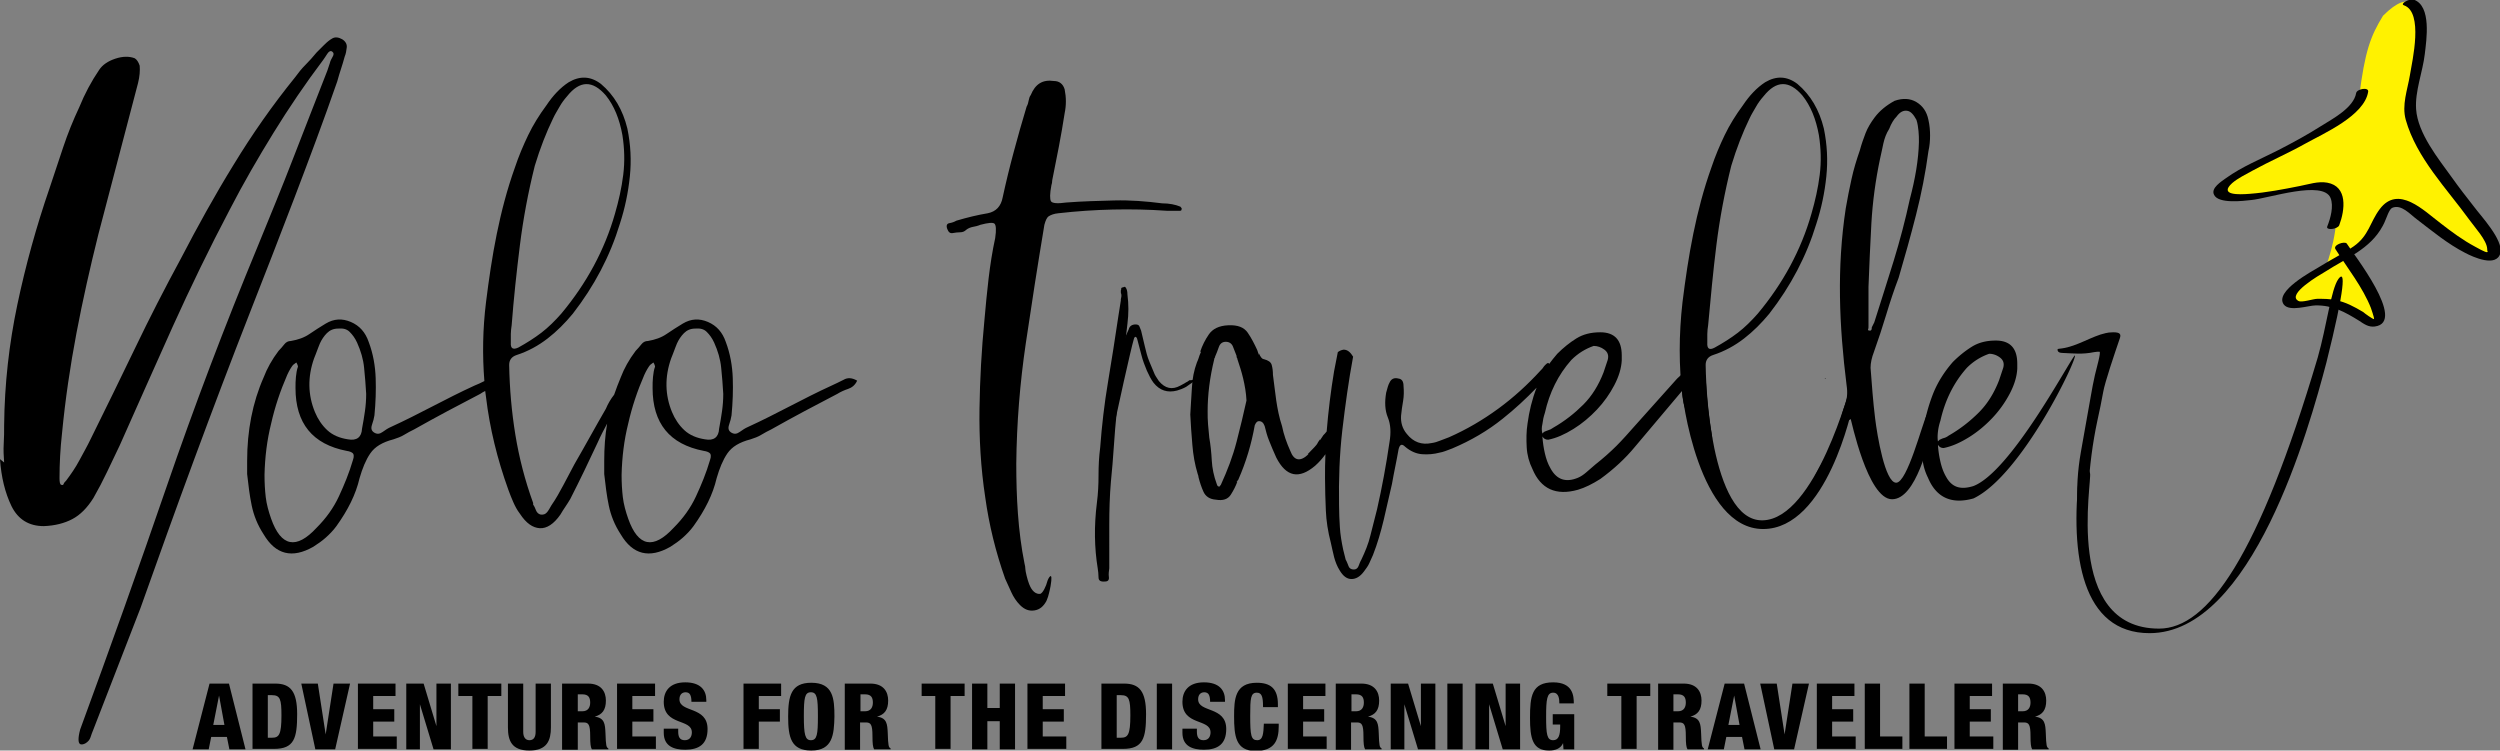 <svg xmlns="http://www.w3.org/2000/svg" viewBox="0 0 604.9 181.6"><rect x="0" y="0" width="604.9" height="181.6" fill="#808080" stroke="none"/><path d="M407.1 96.1c-.9-7.5-.9-15.1 0-23 .7-5.6 1.5-11.1 2.6-16.5s2.5-10.8 4.4-16.1c.9-2.7 2-5.3 3.2-7.8 1.2-2.5 2.7-4.9 4.4-7.2 1.6-2.4 3.4-4.3 5.4-5.6 2.7-1.6 5.3-1.5 7.8.4 3.2 2.7 5.3 6.3 6.4 10.8.8 3.9 1 7.7.6 11.6-.4 3.9-1.2 7.7-2.4 11.4-2.4 7.9-6.2 15.1-11.4 21.8-1.9 2.3-3.9 4.3-6.1 6-2.2 1.7-4.7 3.1-7.5 4-1.2.4-1.8 1.2-1.8 2.4.1 5.7.6 11.4 1.5 16.9.9 5.6-6.1-1.6-7.1-9.1zm6.2-17.4c-.1.7-.2 1.4-.2 2.1v2.1c-.1 1.5.5 1.9 1.8 1.2 2-1.1 3.9-2.3 5.6-3.6 1.7-1.3 3.3-2.9 4.8-4.6 6.1-7.3 10.5-15.4 13-24.2.9-3.1 1.6-6.2 2-9.4.4-3.2.3-6.4-.2-9.6-.7-3.9-2-7.1-4-9.6-3.2-3.7-6.3-3.7-9.4.2-.7.8-1.3 1.6-1.8 2.5-.5.9-1.1 1.8-1.6 2.9-1.6 3.3-3.1 7.1-4.4 11.4-1.6 6.4-2.8 12.8-3.6 19.2-.8 6.4-1.4 12.9-2 19.4zm28.4 12.8v.2h-.2l.2-.2zM288 92h-.2c-.3.2-.5.4-.8.5-.4.3-.9.5-1.4.8-2 1.1-3.7.7-5.2-1.1-.3-.5-.7-1-1-1.6-.4-.9-.8-1.9-1.3-3.1-.5-1.2-.8-2.4-1.1-3.7-.3-1.2-.6-2.5-.9-3.8-.1-.3-.3-.7-.4-1-.1-.3-.4-.5-.9-.5-.9 0-1.5.4-1.7 1.2-.1.3-.3.6-.4.9-.1.3-.3.6-.4.9-.4 1.1-.8 2.3-1.1 3.4l-.6 2.1v.5c0 .1.1.3.1.4.1.1-.8-.2-.7-.2.3.1.6.5.7.6-1.5.2-.2.5-.2.5.1 0-.9 4-.9 4 .3-.2-.2 9.6.1 9.6.4-2 4-18.3 4.6-20.2.1-.5.3-.7.4-.7.2 0 .4.2.5.7.3 1.3.7 2.5 1 3.8.3 1.2.8 2.5 1.3 3.7.5 1.1 1 2.1 1.6 2.9 1.5 1.9 3.4 2.5 5.7 1.9.7-.2 1.5-.5 2.2-.9.9-.6 1.7-1.2 2.5-1.8-.1-.1-.3-.2-.4-.3-.2.4-.6.5-1.1.5zM71.3 47.7c3.5-9.2 7-18.5 10.3-28 .3-1.1.6-2.1.9-3 .3-.9.6-1.9.9-3 .3-.7.4-1.4.5-2.2.1-.8-.3-1.5-1.1-2-.9-.5-1.7-.6-2.4-.2-.7.4-1.3.9-2 1.6l-1.8 1.8c-.9 1.1-1.8 2.1-2.7 3-.9.9-1.7 1.9-2.5 3-5.5 6.8-10.4 13.8-14.9 21.2-4.5 7.3-8.7 14.9-12.7 22.6-3.9 7.2-7.6 14.4-11.1 21.7-3.5 7.3-7.1 14.6-10.7 21.9-.9 1.9-1.9 3.6-2.8 5.3-.9 1.7-2 3.3-3.2 4.9-.3.3-.5.5-.6.8-.1.3-.3.3-.6.2-.3-.1-.4-.7-.4-1.6 0-3.6.2-7.2.6-10.8.8-8.3 2-16.4 3.5-24.3 1.5-7.9 3.3-15.9 5.3-23.9l9.6-36.6c.4-1.6.5-3 .4-4.2-.3-.9-.7-1.5-1.2-1.8-1.3-.5-2.9-.5-4.7.1-1.8.6-3.1 1.5-3.9 2.7-1.9 2.8-3.5 5.8-4.8 9-1.5 3.2-2.8 6.4-3.9 9.7L12 45.5c-3.2 9.3-5.8 18.7-7.8 28.2S1.1 92.9 1 102.9c0 1.5 0 3-.1 4.5s0 3 .1 4.5l-1-.8c.3 4.3 1.2 8.1 2.8 11.4 1.6 3.2 4.2 4.8 7.8 4.8 2.7-.1 5-.7 6.9-1.7 1.9-1 3.6-2.7 5.1-5.1 1.2-2.1 2.3-4.2 3.3-6.3 1-2.1 2-4.2 3.1-6.5 4.3-9.6 8.5-19.2 12.8-28.7 4.3-9.5 8.9-19 13.8-28.3 3.3-6.4 6.9-12.6 10.6-18.6 3.7-6 7.7-11.9 12-17.6.3-.4.6-.9 1-1.5s.8-.8 1.2-.5c.4.3.4.7.1 1.2-.3.5-.6 1.1-.7 1.6l-.6 1.8c-2.8 7.2-5.6 14.3-8.3 21.3-2.7 7-5.6 14-8.5 21.1-8 19.3-15.4 38.8-22.1 58.3-6.7 19.5-13.7 39.1-20.9 58.7-.3 1.1-.4 1.9-.4 2.4 0 1.2.5 1.5 1.6 1 .7-.4 1.1-.9 1.3-1.5.2-.6.4-1.2.7-1.9l5.7-14.7 5.7-14.7c4.3-12.1 8.6-24.1 13-36 4.4-11.9 8.9-23.8 13.6-35.8 3.6-9.2 7.2-18.4 10.7-27.6zM204.1 91.9c-1 .5-2 1-2.9 1.4-3.5 1.6-6.8 3.3-10.1 5-3.3 1.7-6.6 3.4-10.1 5-.7.3-1.3.7-2 1.2s-1.3.6-2 .2c-.7-.4-.9-1-.6-1.9.3-.9.5-1.6.6-2.3.3-3.1.4-6.1.3-9-.1-2.9-.6-5.9-1.7-8.8-.8-2.3-2.2-3.9-4.3-4.8-2.1-.9-4.1-.8-6.1.4-1.3.8-2.6 1.6-3.9 2.5-1.3.9-2.8 1.4-4.5 1.7-.7 0-1.2.3-1.6.8-.4.5-.9 1.1-1.4 1.6-1.6 2.1-2.8 4.3-3.6 6.4-.6 1.4-1.1 2.8-1.6 4.2-.8 1-1.5 2.2-2 3.4-1.3 2.3-2.6 4.5-3.8 6.7-1.2 2.2-2.5 4.4-3.8 6.7l-2.7 5.1c-.9 1.7-1.8 3.3-2.9 4.9-.3.5-.6 1.1-1 1.6s-.9.7-1.6.6c-.5-.1-.9-.5-1.1-1-.2-.5-.4-1-.7-1.4v-.4c-2-5.5-3.4-11-4.3-16.5-.9-5.5-1.4-11.2-1.5-16.9 0-1.2.6-2 1.8-2.4 2.8-.9 5.3-2.3 7.5-4 2.2-1.7 4.2-3.7 6.1-6 5.2-6.7 9-13.9 11.4-21.8 1.2-3.7 2-7.5 2.4-11.4.4-3.9.2-7.7-.6-11.6-1.1-4.5-3.2-8.1-6.4-10.8-2.5-1.9-5.1-2-7.8-.4-2 1.3-3.8 3.2-5.4 5.6-1.7 2.3-3.2 4.7-4.4 7.2-1.2 2.5-2.3 5.1-3.2 7.8-1.9 5.3-3.3 10.7-4.4 16.1-1.1 5.4-1.9 10.9-2.6 16.5-.8 6.5-.9 12.8-.4 19.1-.8.4-1.6.8-2.4 1.1-3.5 1.6-6.8 3.3-10.1 5-3.3 1.7-6.6 3.4-10.1 5-.7.3-1.3.7-2 1.2s-1.3.6-2 .2c-.7-.4-.9-1-.6-1.9.3-.9.5-1.6.6-2.3.3-3.1.4-6.1.3-9-.1-2.9-.6-5.9-1.7-8.8-.8-2.3-2.2-3.9-4.3-4.8-2.1-.9-4.1-.8-6.1.4-1.3.8-2.6 1.6-3.9 2.5-1.3.9-2.8 1.4-4.5 1.7-.7 0-1.2.3-1.6.8-.4.5-.9 1.1-1.4 1.6-1.6 2.1-2.8 4.3-3.6 6.4-2.7 6.1-4 12.9-4 20.2v3.2c.3 2.7.6 5.2 1.1 7.6.5 2.4 1.4 4.7 2.9 7 2.9 4.9 6.9 5.9 12 3 1.1-.7 2.1-1.4 3-2.2.9-.8 1.8-1.7 2.6-2.8 2.8-3.9 4.7-7.7 5.6-11.6.7-2.4 1.5-4.4 2.6-6 1.1-1.6 2.9-2.7 5.6-3.4.9-.3 1.8-.6 2.6-1.1.8-.5 1.6-.9 2.4-1.3 5.5-3.1 10.8-5.9 16-8.6.4-.3.8-.5 1.2-.7.1.5.1 1 .2 1.5.9 7.5 2.7 14.9 5.4 22.4.4 1.1.8 2.1 1.2 3 .4.9.9 1.9 1.6 2.8 1.5 2.3 3.1 3.4 4.8 3.5 1.7.1 3.4-1 5-3.3.4-.7.8-1.3 1.2-1.9s.8-1.2 1.2-1.9c2.3-4.5 4.5-9.1 6.6-13.6.7-1.6 1.5-3.1 2.3-4.6-.5 2.9-.7 5.9-.7 9v3.2c.3 2.7.6 5.2 1.1 7.6.5 2.4 1.4 4.7 2.9 7 2.9 4.9 6.9 5.9 12 3 1.1-.7 2.1-1.4 3-2.2.9-.8 1.8-1.7 2.6-2.8 2.8-3.9 4.7-7.7 5.6-11.6.7-2.4 1.5-4.4 2.6-6 1.1-1.6 2.9-2.7 5.6-3.4.9-.3 1.8-.6 2.6-1.1.8-.5 1.6-.9 2.4-1.3 5.5-3.1 10.8-5.9 16-8.6.8-.5 1.7-.9 2.6-1.2.9-.3 1.7-.9 2.2-2-1.2-.7-2.3-.8-3.3-.2zm-80.5-9v-2.1c0-.7.1-1.4.2-2.1.5-6.5 1.2-13 2-19.4s2-12.8 3.6-19.2c1.3-4.3 2.8-8.1 4.4-11.4.5-1.1 1.1-2 1.6-2.9.5-.9 1.1-1.7 1.8-2.5 3.1-3.9 6.2-3.9 9.4-.2 2 2.5 3.3 5.7 4 9.6.5 3.2.6 6.4.2 9.6-.4 3.2-1.1 6.3-2 9.4-2.5 8.8-6.9 16.9-13 24.2-1.5 1.7-3.1 3.3-4.8 4.6-1.7 1.3-3.6 2.5-5.6 3.6-1.3.6-1.9.2-1.8-1.2zm-38.2 28.4c-.9 3.1-2.1 6-3.4 8.8-1.3 2.8-3.1 5.3-5.4 7.6-4.9 5.3-8.6 4.6-11-2.2-.6-1.7-1.1-3.5-1.3-5.2-.2-1.7-.3-3.5-.3-5.4.1-4.3.6-8.4 1.6-12.4.9-4 2.2-7.9 3.9-11.8.5-1.1 1-1.9 1.4-2.4.1-.1.3-.2.4-.3.1-.1.3-.2.4-.3.3.5.4.9.4 1-.3.8-.4 1.6-.5 2.5-.1.9-.1 1.8-.1 2.7 0 8.5 4.1 13.6 12.4 15.2.7.1 1.2.3 1.5.6.2.2.3.8 0 1.6zm2.9-11.8c-.2 1.3-.4 2.7-.7 4.2-.1 2.1-1.3 3-3.4 2.6-2-.3-3.7-1-5-2.2-1.3-1.2-2.3-2.7-3-4.4-1.7-4.1-1.8-8.5-.2-13 .3-.7.5-1.3.7-1.8.2-.5.4-1.1.7-1.8.4-.9 1-1.8 1.7-2.5s1.6-1.1 2.7-1.1c1.2-.1 2.1.1 2.8.8.7.7 1.3 1.5 1.8 2.6.9 2 1.5 4 1.7 6.1.2 2.1.4 4.2.5 6.3 0 1.4-.1 2.8-.3 4.2zm83.5 11.8c-.9 3.1-2.1 6-3.4 8.8-1.3 2.8-3.1 5.3-5.4 7.6-4.9 5.3-8.6 4.6-11-2.2-.6-1.7-1.1-3.5-1.3-5.2-.2-1.7-.3-3.5-.3-5.4.1-4.3.6-8.4 1.6-12.4.9-4 2.2-7.9 3.9-11.8.5-1.1 1-1.9 1.4-2.4.1-.1.3-.2.4-.3.1-.1.3-.2.4-.3.3.5.4.9.4 1-.3.8-.4 1.6-.5 2.5-.1.9-.1 1.8-.1 2.7 0 8.5 4.1 13.6 12.4 15.2.7.1 1.2.3 1.5.6.2.2.3.8 0 1.6zm2.9-11.8c-.2 1.3-.4 2.7-.7 4.2-.1 2.1-1.3 3-3.4 2.6-2-.3-3.7-1-5-2.2-1.3-1.2-2.3-2.7-3-4.4-1.7-4.1-1.8-8.5-.2-13 .3-.7.5-1.3.7-1.8.2-.5.4-1.1.7-1.8.4-.9 1-1.8 1.7-2.5s1.6-1.1 2.7-1.1c1.2-.1 2.1.1 2.8.8.7.7 1.3 1.5 1.8 2.6.9 2 1.5 4 1.7 6.1.2 2.1.4 4.2.5 6.3 0 1.4-.1 2.8-.3 4.2z"/><path d="M272.2 69.4h-.1c-.2.1-.4.1-.7.2 0 0 0 .1-.1.1 0 .2 0 .4-.1.6v.3c0 .2 0 .4.1.5.1.5 0 .9-.1 1.3v.3c-.1.7-.2 1.3-.3 1.9-.1.6-.2 1.2-.3 1.9-.8 5.3-1.6 10.6-2.5 15.9-.9 5.3-1.5 10.6-1.9 15.9-.3 2.3-.4 4.5-.4 6.7s-.1 4.4-.4 6.7c-.7 5.6-.6 10.9.2 15.8.1.7.2 1.4.2 2.2 0 .8.5 1.1 1.6 1 .7 0 1-.4.9-1.1-.1-.7 0-1.4.1-2.1V127c0-3.5.1-7 .4-10.5.3-2.8.5-5.6.7-8.4.2-2.8.4-5.6.7-8.4.4-3.6.8-7.2 1.3-10.8.5-3.6.9-7.1 1.3-10.6.3-2.4.3-4.7 0-7 0-.9-.2-1.6-.6-1.9z"/><path d="M285.6 50c-1.2-.5-2.7-.8-4.4-.8-3.9-.5-7.7-.8-11.6-.7-3.9.1-7.7.2-11.6.5-2.1.3-3.4.2-3.7-.3-.3-.5-.3-1.8.1-3.9.1-.3.2-.7.2-1.2.5-2.7 1.1-5.4 1.6-8.1.5-2.7 1-5.4 1.4-8.1.4-1.9.4-3.8 0-5.8-.4-1.3-1.3-2-2.6-2-2.7-.4-4.5.7-5.6 3.4-.3.4-.4.8-.5 1.3-.1.5-.2 1-.5 1.5-1.1 3.6-2.1 7.2-3.1 10.9s-1.9 7.4-2.7 11.1c-.4 2.1-1.6 3.4-3.6 3.8-2.4.4-4.9 1-7.6 1.8-.5.3-1.1.5-1.7.6-.6.1-.8.6-.5 1.4.3.8.7 1.1 1.3 1 .6-.1 1.2-.2 1.9-.2.5 0 1-.2 1.4-.6.5-.4 1.1-.6 1.6-.7.5-.1 1.1-.2 1.8-.5 1.9-.5 3-.6 3.4-.3.4.3.5 1.5.2 3.5-.7 3.2-1.2 6.5-1.6 9.8-.4 3.3-.7 6.7-1 10-.7 7.2-1.1 14.4-1.2 21.5-.1 7.1.3 14.3 1.4 21.5.9 6.5 2.5 13.1 4.8 19.6l1.5 3.3c.5 1.1 1.2 2.2 2.1 3.1 1.1 1.1 2.2 1.5 3.5 1.3 1.3-.2 2.2-1 2.9-2.3.3-.7.5-1.3.6-1.8.1-.5.3-1.1.4-1.8.7-4.1-.6-1.9-.8-1.1-.2.9-1.1 3-1.8 3-1.5.1-2.3-1.6-2.6-2.4-.4-1-.9-3.1-.9-3.6s-.1-.9-.2-1.3c-.8-4-1.3-8-1.6-12.1-.3-4.1-.4-8.1-.4-12.1.1-9.9.9-19.6 2.3-29.1s2.9-19.1 4.5-28.7c.3-1.1.6-1.8 1.1-2.1.5-.3 1.2-.6 2.3-.7 4.4-.5 8.8-.8 13.2-.9 4.4-.1 8.7 0 13 .3h3.2c.3 0 .4-.1.4-.4.1-.1 0-.3-.3-.6zM407.1 90.4s-.9.8-1.3 1.2L395.6 103c-1.5 1.7-3 3.4-4.5 4.9-1.5 1.5-3.2 3-5.1 4.5-.8.7-1.5 1.3-2.2 1.9-.7.6-1.3 1-2 1.3-2.9 1.2-5.1.5-6.6-2.2-.7-1.2-1.1-2.4-1.4-3.7-.3-1.3-.5-2.6-.6-4.1.3.5.7.8 1.4.8 2-.4 4-1.3 6.1-2.6 2.1-1.3 4-2.9 5.7-4.7 1.7-1.8 3.1-3.8 4.2-5.9 1.1-2.1 1.7-4.1 1.8-6V86c0-3.7-1.7-5.6-5.2-5.6-2.3 0-4.2.5-5.8 1.5-1.6 1-3.1 2.2-4.6 3.7-.7.8-1.4 1.7-2 2.5V88c-.1-.3-.4-.2-.8.2-.3.3-.5.5-.6.7-.1.2-.3.4-.6.7-3.2 3.5-6.6 6.6-10.3 9.3-3.7 2.7-7.6 5-11.9 6.9-.7.3-1.4.5-2.1.8-.7.3-1.4.5-2.1.6-2.4.5-4.4-.2-6-2.2-1.1-1.3-1.5-2.8-1.4-4.4.1-1.2.3-2.4.5-3.6.2-1.2.2-2.4.1-3.6 0-1.1-.4-1.7-1.2-1.8-1.1-.3-1.8.1-2.2 1-.3.5-.5 1.3-.8 2.4-.4 2.3-.3 4.3.4 6 .7 1.7.8 3.7.4 6-.8 5.5-1.8 10.9-3 16.2-.5 2.1-1.1 4.2-1.6 6.3-.5 2.1-1.3 4-2.2 5.9-.3.5-.5 1.1-.7 1.6-.2.5-.6.8-1.1.8-.7 0-1.1-.3-1.3-.8-.2-.5-.4-1.1-.7-1.6l-.6-2.4c-.4-1.9-.7-3.7-.8-5.4-.1-1.7-.2-3.5-.2-5.4-.1-6.1.1-12.2.8-18.2.7-5.9 1.5-11.8 2.6-17.7-.6-1-1.3-1.7-2.3-1.7-.6.1-1 .3-1.4.6-.3 1.5-.6 3.1-.9 4.6-.8 4.8-1.4 9.7-1.8 14.6-.3.4-.6.7-.8.9l-.8 1.2v-.2c-.4.5-.6.9-.7 1.1-.1.2-.8 1-2.3 2.5h.2c-2 1.9-3.5 1.6-4.4-.8-.9-2-1.6-4-2-6-.7-2.1-1.1-4.2-1.4-6.2-.3-2-.5-4.1-.8-6.2 0-.9-.1-1.7-.3-2.4-.2-.7-.8-1.1-1.9-1.4-.4 0-.8-.5-1.2-1.4v.4l-.4-1.2c-.7-1.5-1.4-2.9-2.3-4.2-.9-1.3-2.4-1.9-4.7-1.8-2.3.1-3.8.9-4.7 2.2-.9 1.3-1.6 2.7-2.1 4.2h.2c-.3.7-.5 1.2-.6 1.6-.1.4-.3.7-.4 1-.7 1.9-1.1 3.9-1.2 6-.1 2.1-.3 4.3-.4 6.6.1 2.4.3 4.8.5 7.3s.6 4.8 1.3 7.1c.1.3.2.5.2.8.3 1.2.7 2.4 1.2 3.5s1.5 1.8 3 1.9c1.7.3 2.9-.1 3.6-1.2.7-1.1 1.2-2.1 1.6-3.2l-.2.2c0-.1.1-.3.4-.6 1.9-4.3 3.2-8.7 4-13.2.3-.7.6-1 1-1 .7 0 1.1.4 1.4 1.2.3 1.2.6 2.4 1.1 3.6.5 1.2 1 2.5 1.7 4 2.4 4.7 5.5 5.3 9.4 2 1-.9 1.8-1.8 2.5-2.8-.1 1.9-.1 3.9-.1 5.8 0 2.7.1 5.3.2 7.8s.5 5.1 1.2 7.8c.3 1.2.5 2.4.8 3.5.3 1.1.7 2.2 1.4 3.3.8 1.3 1.7 2 2.8 2 1.1 0 2.1-.6 3-1.8.5-.7 1-1.3 1.3-2 .3-.7.6-1.3.9-2 1.1-2.8 1.9-5.6 2.6-8.5.7-2.9 1.3-5.8 2-8.7.3-1.5.5-2.9.8-4.2.3-1.3.5-2.7.8-4.2.3-1.2.8-1.4 1.6-.6 1.3 1.1 2.7 1.7 4.1 1.8 1.4.1 2.8 0 4.3-.4.7-.1 1.7-.5 3-1 4.5-1.9 8.6-4.3 12.2-7.2 2.9-2.3 5.6-4.8 8.2-7.5-1.1 2.8-1.8 5.7-2.2 8.7-.3 1.9-.3 3.8-.2 5.7.1 1.9.6 3.7 1.4 5.3 2 4.8 5.7 6.5 11 5 1.7-.5 3.5-1.4 5.4-2.6 3.3-2.4 6.1-5 8.4-7.8l11.8-14-.3-3.7zm-107.9 16.5c-.9 3.5-2.2 6.9-3.8 10.4-.3.3-.3.4-.2.4h-.4c-.1 0-.3-.2-.4-.6-.7-1.9-1.1-3.8-1.2-5.7-.1-1.9-.3-3.8-.6-5.5-.1-1.1-.2-2.1-.3-3.2-.1-1.1-.1-2.1-.1-3.2 0-3.9.5-8.1 1.6-12.6 0-.1 0-.2.1-.3.1-.1.1-.2.1-.3.3-.7.6-1.4.9-2.3.3-.9.9-1.3 1.7-1.3.8 0 1.4.4 1.7 1.1.3.7.6 1.5.9 2.3 0 .3 0 .4.1.5.1.1.1.2.1.3.5 1.5 1 3 1.4 4.7.4 1.7.7 3.4.8 5.3-.7 3.2-1.5 6.5-2.4 10zm74-4.3c.1-.9.3-1.8.6-2.7 1.1-4.9 3.2-9.2 6.4-12.8 1.6-1.6 3.4-2.7 5.4-3.4.9 0 1.8.3 2.6.9s1.1 1.4.8 2.5l-1 3c-1.2 3.1-2.8 5.7-4.9 7.8-2.1 2.1-4.5 4-7.3 5.6-.4.3-.8.5-1.2.6-.4.1-.7.3-1 .4l-.4.4c-.2-.7-.2-1.5 0-2.3z"/><path d="M570.8 23.6c-5.5 9.6-33.3 19.2-34.2 22.3 4.5 5.7 27-3.8 28.1-.3 1.7 7.1-.3 14.3-1.9 18.9-3.7 4.5-8.5 4.1-9.4 9.7 6.6-1.4 13.4-1.1 21.9 4.5.4-1.6-.9-7.2-7.8-16.7 8.5-4.5 7.7-13.4 13.1-12.7 8.2.8 9.3 10.3 22.3 12.6 4.8-3.3-20.1-22.4-19.6-38 .4-.8 7.3-34-6.7-20.1-3 4.9-4.4 8.5-5.8 19.8z" fill="#fff200"/><path d="M570.1 22.5c-.6 3.6-5.8 6.3-8.5 8-3.3 2.1-6.8 4-10.3 5.8-4.3 2.2-8.8 4-12.7 6.8-1.1.8-3.7 2.4-2.9 4 1 2.3 7.2 1.5 9 1.3 4.2-.4 17.4-4.9 19.2-.5.8 2 0 4.9-.8 6.9-.4 1 2.5.7 2.9-.3 1.4-3.7 2.1-9.4-2.9-10.3-2.2-.4-4.5.4-6.6.8-4 .8-8.1 1.6-12.2 1.9-2.5.2-7.5.4-4.2-2.6 1.4-1.2 3.3-2.1 4.9-3 4.2-2.3 8.6-4.2 12.7-6.5 4.5-2.5 14.4-6.8 15.3-12.6.2-1.2-2.7-.7-2.9.3z"/><path d="M565.1 60.3c2.9 4.6 6.6 9.2 8.6 14.3-.1-.2.9 2.5.7 2.6-.2.1-2.3-1.4-2.6-1.7-2.2-1.3-4.2-2.4-6.7-2.9-1.5-.3-2.9-.3-4.4-.3-1 0-3.8 1-4.6.5-2.9-1.6 5.2-6.3 6.4-7 5.1-3.3 11-5.5 14-11.1.3-.5.5-1 .7-1.5.2-.4.9-2.6 1.6-2.9 2.2-1 4.4 1.6 5.9 2.7 3.8 2.9 7.5 6 11.8 8.2 1.9 1 7.6 3.6 8.5 0 .7-3.2-4.7-8.9-6.4-11.2-1.8-2.3-3.6-4.6-5.3-7-3.3-4.6-8.3-10.7-8.7-16.6-.3-4.3 1.6-9 2.1-13.3.4-3.4 1.7-11.7-2.7-13.2-.9-.3-3.5 1-2.3 1.4 4.7 1.7 2 13.3 1.4 16.9-.6 3.6-2 7.2-1 10.8 2.6 9.2 9.9 16.6 15.4 24.2 1.2 1.7 4.2 4.9 4.3 7 0 1.1.4.6 0 .8-.3.2-2.7-1.2-2.9-1.3-3-1.6-5.7-3.6-8.4-5.7-4-3-10.2-9.4-14.7-3.4-2.4 3.2-2.6 6.4-6.3 9-2.6 1.8-5.5 3.2-8.2 4.9-1.8 1.1-11.1 6-8.7 9.2 1.4 1.8 6 .2 7.6.2 4.2-.1 7.2 1.6 10.6 3.7 1.2.8 2.3 1.6 3.8 1.4 7.9-1-5.3-17.7-6.8-20.1-.6-.6-3.4.4-2.7 1.4zM50.7 165.4h4.7l4 15.9h-3.9l-.6-3h-3.8l-.6 3h-3.9l4.1-15.9zm2.3 2.9l-1.4 7.1h2.7l-1.3-7.1zM61.1 165.4h5.5c3.7 0 5.3 1.9 5.3 7.4 0 5.8-.7 8.4-5.6 8.4h-5.2v-15.8zm3.7 13.1h1c1.7 0 2.3-.7 2.3-5.4 0-3.9-.3-4.9-2.3-4.9h-1v10.3zM72.9 165.4h4l1.9 12.3 1.9-12.3h4l-3.6 15.9h-4.8l-3.4-15.9zM86.5 165.4h9.2v3h-5.4v3.2h5.1v3h-5.1v3.6H96v3h-9.4v-15.8zM98.2 165.4h4.3l3.1 10.3v-10.3h3.5v15.9h-4.2l-3.3-10.9v10.9h-3.3v-15.9zM114.2 168.4h-3.3v-3h10.4v3H118v12.8h-3.7v-12.8zM133.3 176c0 3.1-.9 5.6-5.2 5.6s-5.2-2.4-5.2-5.6v-10.6h3.7v11.7c0 1.2.5 2 1.5 2s1.5-.7 1.5-2v-11.7h3.7V176zM136 165.4h6.3c3.2 0 4.3 2 4.3 4.1 0 2.3-.9 3.4-2.7 3.9 2.4.3 2.5 1.8 2.6 4 .1 3.1.2 3.4.7 3.7v.2h-4c-.3-.5-.4-1.4-.4-3.2 0-2.8-.4-3.3-1.6-3.3h-1.4v6.6H136v-16zm3.7 6.7h1.2c1.5 0 1.9-1.1 1.9-2.1 0-1.2-.4-2-1.9-2h-1.1v4.1zM149.3 165.4h9.2v3H153v3.2h5.1v3H153v3.6h5.7v3h-9.4v-15.8zM164.1 176.4v.6c0 1.2.3 2.1 1.6 2.1s1.7-1 1.7-1.9c0-3.4-6.8-1.5-6.8-7.4 0-2.5 1.4-4.7 5.2-4.7 3.7 0 5.1 1.9 5.1 4.3v.4h-3.6c0-.8-.1-1.3-.3-1.7-.2-.4-.6-.6-1.1-.6-.9 0-1.5.6-1.5 1.7 0 3.3 6.8 1.6 6.8 7.2 0 3.6-2 5-5.4 5-2.7 0-5.2-.8-5.2-4.1v-1h3.5zM179.8 165.4h9.2v3h-5.4v3.2h5.1v3h-5.1v6.6h-3.7v-15.8zM196.3 181.6c-4.9 0-5.6-3.2-5.6-8.2 0-5 .7-8.2 5.6-8.2 5.3 0 5.6 3.8 5.6 8.2-.1 4.3-.4 8.2-5.6 8.2zm-.1-2.5c1.5 0 1.7-1.4 1.7-5.8s-.2-5.8-1.7-5.8-1.7 1.4-1.7 5.8.3 5.8 1.7 5.8zM204.3 165.4h6.3c3.2 0 4.3 2 4.3 4.1 0 2.3-.9 3.4-2.7 3.9 2.4.3 2.5 1.8 2.6 4 .1 3.1.2 3.4.7 3.7v.2h-4c-.3-.5-.4-1.4-.4-3.2 0-2.8-.4-3.3-1.6-3.3h-1.4v6.6h-3.7v-16zm3.8 6.7h1.2c1.5 0 1.9-1.1 1.9-2.1 0-1.2-.4-2-1.9-2h-1.1v4.1zM226.3 168.4H223v-3h10.4v3H230v12.8h-3.7v-12.8zM235.2 165.4h3.7v5.9h3v-5.9h3.7v15.9h-3.7v-6.8h-3v6.8h-3.7v-15.9zM248.5 165.4h9.2v3h-5.4v3.2h5.1v3h-5.1v3.6h5.7v3h-9.4v-15.8zM266.5 165.4h5.5c3.7 0 5.3 1.9 5.3 7.4 0 5.8-.7 8.4-5.6 8.4h-5.2v-15.8zm3.7 13.1h1c1.7 0 2.3-.7 2.3-5.4 0-3.9-.3-4.9-2.3-4.9h-1v10.3zM279.9 165.4h3.7v15.9h-3.7v-15.9zM289.6 176.4v.6c0 1.2.3 2.1 1.6 2.1s1.7-1 1.7-1.9c0-3.4-6.8-1.5-6.8-7.4 0-2.5 1.4-4.7 5.2-4.7 3.7 0 5.1 1.9 5.1 4.3v.4h-3.6c0-.8-.1-1.3-.3-1.7-.2-.4-.6-.6-1.1-.6-.9 0-1.5.6-1.5 1.7 0 3.3 6.8 1.6 6.8 7.2 0 3.6-2 5-5.4 5-2.7 0-5.2-.8-5.2-4.1v-1h3.5zM305.6 170.9c0-2.3-.3-3.3-1.5-3.3-1.5 0-1.6 1.4-1.6 5.6 0 4.7.2 5.9 1.7 5.9 1.4 0 1.5-1.6 1.6-4h3.6v.6c0 3.4-1 6-5.6 6-4.8 0-5.2-3.6-5.2-8.4 0-4.1.2-8.1 5.5-8.1 3.3 0 5.1 1.4 5.1 5.2v.7h-3.6zM311.5 165.4h9.2v3h-5.4v3.2h5.1v3h-5.1v3.6h5.7v3h-9.4v-15.8zM323.1 165.4h6.3c3.2 0 4.3 2 4.3 4.1 0 2.3-.9 3.4-2.7 3.9 2.4.3 2.5 1.8 2.6 4 .1 3.1.2 3.4.7 3.7v.2h-4c-.3-.5-.4-1.4-.4-3.2 0-2.8-.4-3.3-1.6-3.3h-1.4v6.6h-3.7v-16zm3.8 6.7h1.2c1.5 0 1.9-1.1 1.9-2.1 0-1.2-.4-2-1.9-2H327v4.1zM336.4 165.4h4.3l3.1 10.3v-10.3h3.5v15.9h-4.2l-3.3-10.9v10.9h-3.3v-15.9zM350.2 165.4h3.7v15.9h-3.7v-15.9zM356.9 165.4h4.3l3.1 10.3v-10.3h3.5v15.9h-4.2l-3.3-10.9v10.9H357v-15.9zM377.3 170.2c0-1-.1-2.6-1.5-2.6-1.5 0-1.7 1.6-1.7 5.8 0 4.3.2 5.7 1.7 5.7 1.3 0 1.7-1.2 1.7-3.3v-.5h-1.8v-2.5h5.2v8.5h-2.6l-.1-1.5c-.6 1.4-2 1.8-3.4 1.8-4 0-4.6-3-4.6-7.9 0-5.2.4-8.6 5.6-8.6 4.8 0 5 3.3 5 5.1h-3.5zM392.2 168.4h-3.3v-3h10.4v3H396v12.8h-3.7v-12.8zM401.1 165.4h6.3c3.2 0 4.3 2 4.3 4.1 0 2.3-.9 3.4-2.7 3.9 2.4.3 2.5 1.8 2.6 4 .1 3.1.2 3.4.7 3.7v.2h-4c-.3-.5-.4-1.4-.4-3.2 0-2.8-.4-3.3-1.6-3.3h-1.4v6.6h-3.7v-16zm3.7 6.7h1.2c1.5 0 1.9-1.1 1.9-2.1 0-1.2-.4-2-1.9-2h-1.1v4.1zM417.3 165.4h4.7l4 15.9h-3.9l-.6-3h-3.8l-.6 3h-3.9l4.1-15.9zm2.3 2.9l-1.4 7.1h2.7l-1.3-7.1zM425.9 165.4h4l1.9 12.3 1.9-12.3h4l-3.6 15.9h-4.8l-3.4-15.9zM439.5 165.4h9.2v3h-5.4v3.2h5.1v3h-5.1v3.6h5.7v3h-9.4v-15.8zM451.2 165.4h3.7v12.8h5.4v3h-9.1v-15.8zM462 165.4h3.7v12.8h5.4v3H462v-15.8zM472.8 165.4h9.2v3h-5.4v3.2h5.1v3h-5.1v3.6h5.7v3h-9.4v-15.8zM484.5 165.4h6.3c3.2 0 4.3 2 4.3 4.1 0 2.3-.9 3.4-2.7 3.9 2.4.3 2.5 1.8 2.6 4 .1 3.1.2 3.4.7 3.7v.2h-4c-.3-.5-.4-1.4-.4-3.2 0-2.8-.4-3.3-1.6-3.3h-1.4v6.6h-3.7v-16zm3.7 6.7h1.2c1.5 0 1.9-1.1 1.9-2.1 0-1.2-.4-2-1.9-2h-1.1v4.1zM436.7 119.7c.8-1.3 1.5-2.6 2.2-3.9 1.3-3.1 3.4-5.8 4.7-8.7 1.3-2.9 1.7-6.2 2.8-9.1.5-1.3.7-2.9.4-4.8-.9-7.2-1.5-14.3-1.6-21.4-.1-7.1.3-14.2 1.4-21.4.4-2.4.9-4.8 1.4-7.1.5-2.3 1.2-4.6 2-6.9.4-1.5.9-2.9 1.4-4.2.5-1.3 1.3-2.6 2.2-3.8 1.2-1.6 2.8-2.9 4.8-4 2-.7 3.8-.6 5.3.3 1.5.9 2.5 2.3 2.9 4.3.3 1.3.4 2.6.4 3.8s-.1 2.5-.4 3.8c-.7 5.2-1.7 10.3-3 15.4s-2.7 10.1-4.2 15.2c-1.1 2.9-2.1 5.9-3 8.9-.9 3-1.9 6-3 9.1-.5 1.3-.8 2.6-.8 3.8.3 4 .6 8.1 1.1 12.2.5 4.1 2.4 15.6 5.1 15.6s6.3-14.3 7.4-16.4c.5-1.1 1.1-2.1 1.7-3.2.6-1.1 1.4-2 2.5-2.8.3-.3.5-.3.8-.2.3.1.3.5 0 1.2-1.5 2.7-2.7 5.4-3.6 8.3-.9 2.9-3.9 17.1-9.8 17.1s-9.9-19.3-10-19.4c-.5.3-.8.5-.8.8-.7 1.5-1.3 3-2 4.5s-1.3 3.1-2 4.7c-.7 1.5-1.4 3-2.2 4.7-.8 1.7-1.7 3.2-2.6 4.7-.3.3-2.4.2-1.5-1.1zm15.4-50.3V79c0 .3 0 .5-.1.7-.1.2.1.3.5.3.3 0 .4-.3.4-.8l.6-1.2c1.6-5.1 3.2-10 4.7-14.9s2.8-9.8 3.9-14.9c1.3-4.9 2.1-9.5 2.2-13.8 0-.9 0-1.8-.1-2.7-.1-.9-.2-1.8-.5-2.7-.7-1.3-1.4-2.1-2.3-2.2-.9-.1-1.7.3-2.5 1.4-.7.7-1.3 1.7-1.8 3-.7 1.1-1.1 2.2-1.4 3.5-.3 1.3-.5 2.5-.8 3.7-1.1 5.2-1.8 10.4-2.1 15.6-.3 5.2-.5 10.4-.7 15.4z"/><path d="M477.5 120.6c-5.3 1.5-9-.2-11-5-.8-1.6-1.3-3.4-1.4-5.3-.1-1.9-.1-3.8.2-5.7.4-3.1 1.2-6.1 2.3-9 1.1-2.9 2.8-5.6 4.9-8 1.5-1.5 3-2.7 4.6-3.7 1.6-1 3.5-1.5 5.8-1.5 3.5 0 5.2 1.9 5.2 5.6v1.2c-.1 1.9-.7 3.9-1.8 6a26.5 26.5 0 01-4.2 5.9c-1.7 1.8-3.6 3.4-5.7 4.7-2.1 1.3-4.1 2.2-6.1 2.6-.7 0-1.1-.3-1.4-.8.1 1.5.3 2.8.6 4.1.3 1.3.7 2.5 1.4 3.7 1.5 2.7 3.7 3.1 6.6 2.2 9-3.5 22.7-29.4 24.5-31.6 1 .1-12.7 29-24.5 34.6zm-8-18.8c-.3.9-.5 1.8-.6 2.7-.1.9-.1 1.6 0 2.3l.4-.4c.3-.1.6-.3 1-.4.4-.1.8-.3 1.2-.6 2.8-1.6 5.2-3.5 7.3-5.6 2.1-2.1 3.7-4.7 4.9-7.8l1-3c.3-1.1 0-1.9-.8-2.5-.8-.6-1.7-.9-2.6-.9-2 .7-3.8 1.8-5.4 3.4-3.2 3.6-5.3 7.9-6.4 12.8z"/><path d="M502.7 123.1c-.3-4.7 0-9.3.8-13.8l2.4-13.5c.3-1.7.6-3.4 1-5.1.4-1.7 1.5-5.5 1.1-5.6-.3 0-.8 0-1.3.1-2.9.6-5 .3-7.6.2-.7 0-1.1-.2-1.2-.5-.1-.3-.1-.5.2-.5.3 0 .5-.1.8-.1 3.7-.5 7.3-3 10.6-3.7.4-.1 1-.2 1.8-.2 1.6 0 2 .4 1.6 1.5-1.3 3.8-3.6 10.6-4 12.9-.4 2.3-.9 4.6-1.4 6.9-1.2 5.6-1.9 11.2-2.2 16.7-.2 5.7-2.7 6.9-2.6 4.7z"/><path d="M565.8 67.5c-1.8 2.5-2.8 11.3-5 19-14.3 48.2-26.6 65.6-38.4 65.6-23.2 0-16.1-36-16.7-37.6-1.6-4.8-1.9-.9-2.6-.1-2.3 20.1.7 38.8 17 38.8 24.8 0 38.6-49.5 42.8-65.5 4.6-18.4 4.6-22.5 2.9-20.2zM412.7 90.8s1 35.4 13.8 35.1 21.3-32.7 21.3-32.7l.4 5.3s-6.1 29.5-21.6 29.5-19.7-31.7-19.7-34.7 5.8-2.5 5.8-2.5z"/></svg>